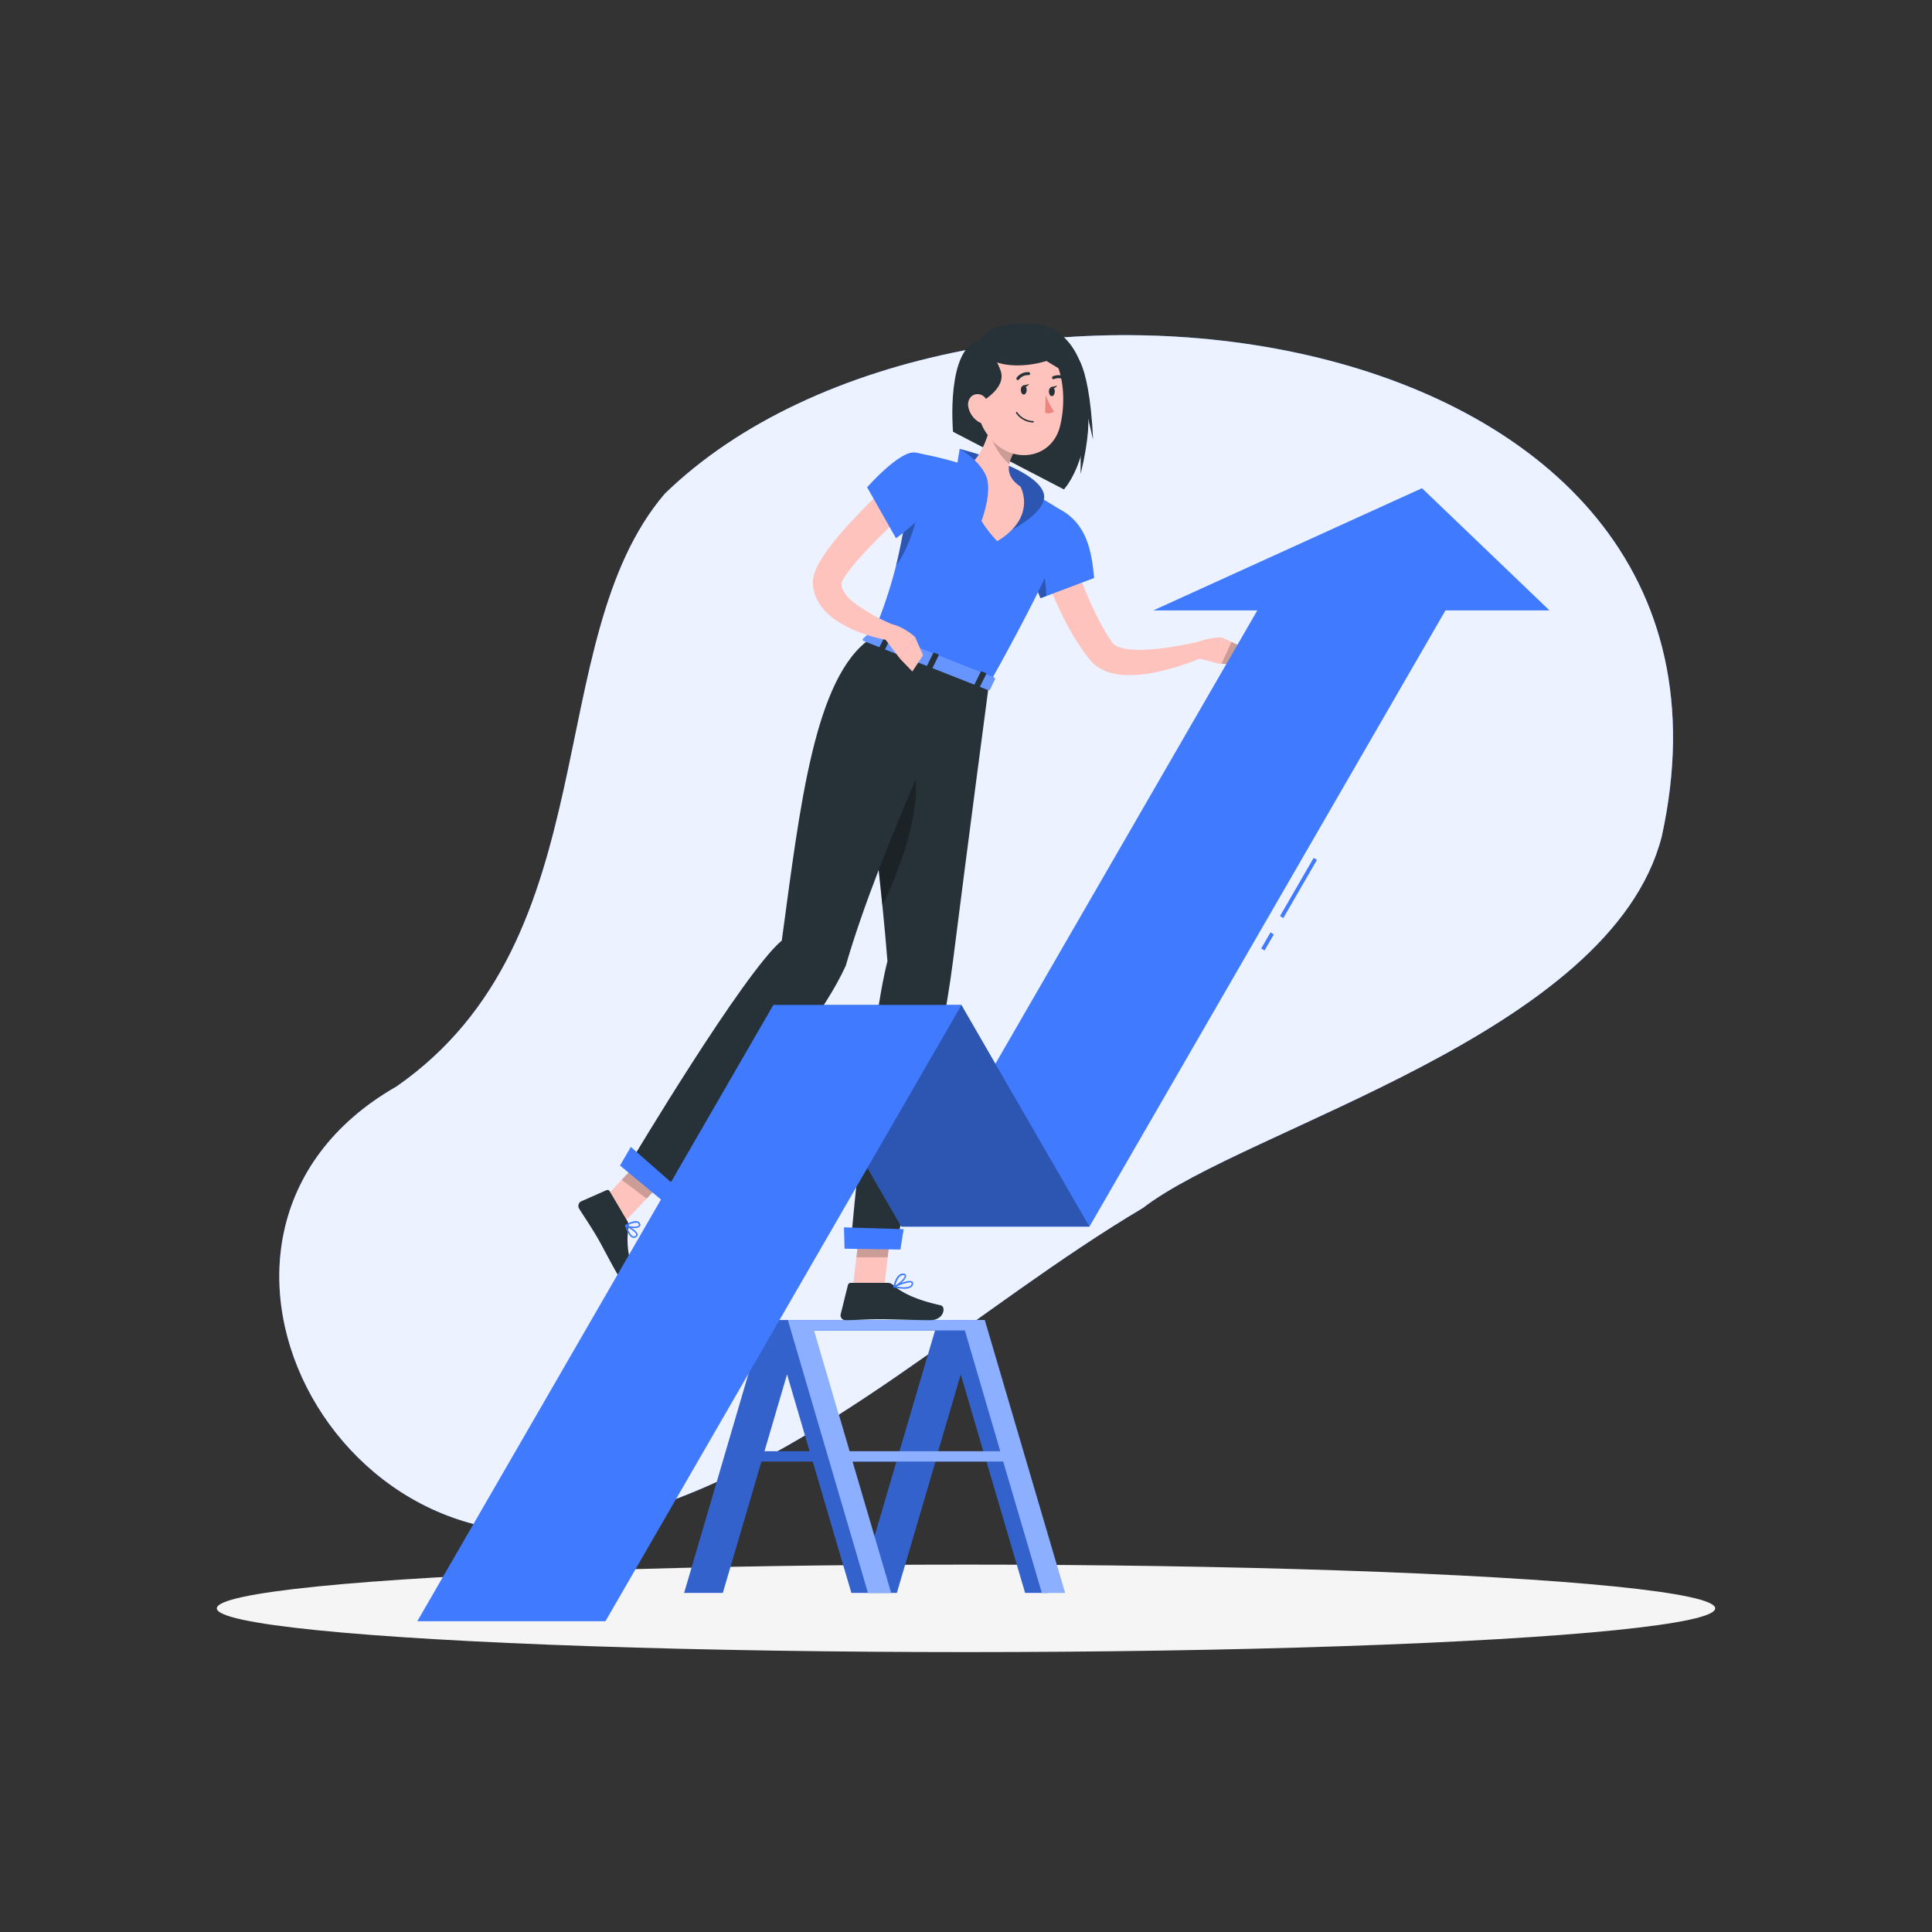 <?xml version="1.0" encoding="UTF-8"?> <svg xmlns="http://www.w3.org/2000/svg" viewBox="0 0 500 500"><rect x="0" y="0" width="500" height="500" fill="#333333" stroke="none"/><g id="freepik--background-simple--inject-5"><path d="M102.57,281.21c55.31-38.4,37-115.45,69.48-153.44,77-74.78,288.2-48.59,258,88.75-13.13,51.15-107.45,75.35-134.25,96.09C252.32,338.43,212.58,377,164.7,391.4,90.69,420,35.35,319.67,102.57,281.21Z" style="fill:#407BFF"></path><path d="M102.57,281.21c55.31-38.4,37-115.45,69.48-153.44,77-74.78,288.2-48.59,258,88.75-13.13,51.15-107.45,75.35-134.25,96.09C252.32,338.43,212.58,377,164.7,391.4,90.69,420,35.35,319.67,102.57,281.21Z" style="fill:#fff;opacity:0.9"></path></g><g id="freepik--Shadow--inject-5"><ellipse id="freepik--path--inject-5" cx="250" cy="416.24" rx="193.89" ry="11.32" style="fill:#f5f5f5"></ellipse></g><g id="freepik--Character--inject-5"><path d="M251.66,345.48l1.13-3.87h-55l-20.73,70.63h10l10-34h13.28l10,34h11.76l10-34H255.3l10,34h6Zm-53.82,30.1,5.85-19.92,5.84,19.92ZM224.15,405l-7.84-26.72H232Zm8.64-29.42H215.51l-8.83-30.1.34-1.17H242Zm10,0,5.85-19.92,5.84,19.92Z" style="fill:#407BFF"></path><path d="M251.66,345.48l1.13-3.87h-55l-20.73,70.63h10l10-34h13.28l10,34h11.76l10-34H255.3l10,34h6Zm-53.82,30.1,5.85-19.92,5.84,19.92ZM224.15,405l-7.84-26.72H232Zm8.64-29.42H215.51l-8.83-30.1.34-1.17H242Zm10,0,5.85-19.92,5.84,19.92Z" style="opacity:0.2"></path><path d="M254.85,341.61H203.9l20.73,70.63h6l-10-34h39l10,34h6Zm-35,34-9.18-31.27h39l9.17,31.27Z" style="fill:#407BFF"></path><path d="M254.85,341.61H203.9l20.73,70.63h6l-10-34h39l10,34h6m-55.73-36.66-9.18-31.27h39l9.17,31.27Z" style="fill:#fff;opacity:0.4"></path><path d="M253.81,87.92s2.21-5.25,14.25-4c8.75.91,14.07,10.33,13.41,23.66s-6.13,19.08-6.13,19.08l-28.7-14.92S244.68,89.67,253.81,87.92Z" style="fill:#263238"></path><path d="M279.67,102v20.67C284.17,104.06,279.67,102,279.67,102Z" style="fill:#263238"></path><path d="M278.21,93.66l4.68,20.13C281.85,91.25,277,90.21,278.21,93.66Z" style="fill:#263238"></path><path d="M277.46,144.19c.73,1.94,1.5,4,2.32,6s1.64,4,2.53,6,1.84,3.86,2.83,5.7c.51.91,1,1.8,1.56,2.66.26.46.55.83.83,1.26l.37.54a1.81,1.81,0,0,0,.18.23,4,4,0,0,0,1.53.9,11.69,11.69,0,0,0,2.53.55,31,31,0,0,0,6,0,61.21,61.21,0,0,0,6.36-.83c2.13-.35,4.3-.82,6.37-1.29l1.35,3.77A62.63,62.63,0,0,1,299,174a33.92,33.92,0,0,1-7.32.72,18.16,18.16,0,0,1-4.07-.56,10.94,10.94,0,0,1-4.35-2.18,10.07,10.07,0,0,1-1-1c-.18-.2-.25-.3-.35-.42l-.29-.36c-.37-.49-.79-1-1.12-1.47l-1-1.49-1-1.51a70,70,0,0,1-3.41-6.14c-1-2.09-2-4.18-2.88-6.3s-1.7-4.23-2.44-6.5Z" style="fill:#ffc3bd"></path><path d="M310.35,170.44l5,1.29.85-6.78s-5.07-.06-7.49,2.17Z" style="fill:#ffc3bd"></path><polygon points="321.54 172.12 320.83 167.12 316.15 164.95 315.31 171.73 321.54 172.12" style="fill:#ffc3bd"></polygon><polygon points="321.54 172.12 320.83 167.12 318.7 166.13 316.15 171.78 321.54 172.12" style="opacity:0.2"></polygon><path d="M263.55,138.73c.31,2.6,2.2,7.61,3.74,11.36,1.12,2.7,2,4.73,2,4.73l1.49-.56,12.38-4.67c-.63-6.72-1.81-14.06-8.89-17.76C269.87,129.5,263,134.08,263.55,138.73Z" style="fill:#407BFF"></path><path d="M267.29,150.09c1.12,2.7,2,4.73,2,4.73l1.49-.56c-.08-2.64-.41-6.82-1.73-8.77A11.43,11.43,0,0,0,267.29,150.09Z" style="opacity:0.3"></path><polygon points="220.68 333.59 228.7 334.35 230.85 315.85 222.84 315.09 220.68 333.59" style="fill:#ffc3bd"></polygon><polygon points="154.67 311.9 161.13 316.77 173.98 303.21 167.52 298.35 154.67 311.9" style="fill:#ffc3bd"></polygon><path d="M162.4,316.1l-4.63-7.83a.63.63,0,0,0-.8-.26l-6.55,2.89a1.34,1.34,0,0,0-.55,1.88c1.67,2.69,2.6,3.91,4.64,7.35,1.25,2.12,3.72,7,5.45,9.91s4.64,1.31,4.17-.07c-2.09-6.17-1.87-9.67-1.46-12.45A2.11,2.11,0,0,0,162.4,316.1Z" style="fill:#263238"></path><path d="M229.72,332h-9.55a.76.76,0,0,0-.73.58l-1.87,7.55a1.23,1.23,0,0,0,1.21,1.52c3.36,0,5-.24,9.16-.24,2.58,0,9.26.25,12.83.25s4.12-3.53,2.67-3.85c-6.52-1.43-10.3-3.4-12.35-5.29A2,2,0,0,0,229.72,332Z" style="fill:#263238"></path><polygon points="230.85 315.85 229.74 325.39 221.63 325.39 222.83 315.09 230.85 315.85" style="opacity:0.2"></polygon><polygon points="167.52 298.35 173.97 303.22 167.35 310.2 160.89 305.33 167.52 298.35" style="opacity:0.2"></polygon><path d="M225.5,165.1l30.43,12c23.24-41.55,20.29-44,20.29-44s-4.8-3.2-9.83-5.93c-.76-.41-1.53-.81-2.29-1.2a105.13,105.13,0,0,0-13.81-5.45c-.7-.24-1.39-.46-2.09-.68a97.72,97.72,0,0,0-11.46-2.7c-.72,5.92-1.4,10.92-2.1,15.26-.9,5.66-1.8,10.18-2.76,14.08A122.17,122.17,0,0,1,225.5,165.1Z" style="fill:#407BFF"></path><path d="M231.88,146.45c3.16-4.08,6.43-13.78,5.85-17.54l-3.09,3.46C233.74,138,232.84,142.55,231.88,146.45Z" style="opacity:0.3"></path><path d="M270.18,128c-1.27-6.78-21.82-11.81-21.82-11.81L260,136.39l1.84.74S271,132.51,270.18,128Z" style="fill:#407BFF"></path><path d="M270.18,128c-1.27-6.78-21.82-11.81-21.82-11.81L260,136.39l1.84.74S271,132.51,270.18,128Z" style="opacity:0.3"></path><path d="M255.89,111.77c-1.18,3.85-3,7.61-5.61,8.72,0,0-1.41,10,7.81,19.57,10.43-6.32,6-14.12,6-14.12-4.53-3.15-3.42-6.51-.07-11.52l-3.4-3.08A2.56,2.56,0,0,0,255.89,111.77Z" style="fill:#ffc3bd"></path><path d="M247.79,119.69l.57-3.5s4.75,2.56,6.72,6.7S254,134.83,254,134.83l-7.38-7.05Z" style="fill:#407BFF"></path><path d="M260.63,111.33a2.57,2.57,0,0,0-4.61.09,16.79,16.79,0,0,0,5.19,8.72,17.28,17.28,0,0,1,2.81-5.72Z" style="opacity:0.2"></path><path d="M252.63,98c.22,8.06.15,11.47,4,15.81,5.8,6.54,15.47,4.72,17.62-3.2,1.93-7.12,1.24-19.1-6.38-22.73A10.6,10.6,0,0,0,252.63,98Z" style="fill:#ffc3bd"></path><path d="M253.4,90.92c6,6.34,17.42,2.5,17.42,2.5l6,3.63-3.18-7.22-7-4.11S250.33,87.67,253.4,90.92Z" style="fill:#263238"></path><path d="M254.06,88.42a19.24,19.24,0,0,1,4.83,7.33c2,5-6,8.83-6,8.83S246.39,97.75,254.06,88.42Z" style="fill:#263238"></path><path d="M250.6,105.32a6,6,0,0,0,2.5,3.76c1.71,1.15,3.15-.23,3.17-2.19,0-1.76-.85-4.48-2.8-4.84S250.22,103.44,250.6,105.32Z" style="fill:#ffc3bd"></path><path d="M255.93,177.1s-5.39,40.62-9.33,71.86C243.47,273.79,232,321.65,232,321.65l-11.71-1.16s4.89-54.31,9.38-71.74c-2.77-35.85-10-70.56,1.81-81.47Z" style="fill:#263238"></path><polygon points="218.42 317.64 233.86 318.11 233.02 323.38 218.57 323.16 218.42 317.64" style="fill:#407BFF"></polygon><path d="M236.72,198.09,225,188.35c-.41,12.53,1.64,28.73,3.37,46C234.3,221.93,238.41,208.64,236.72,198.09Z" style="opacity:0.3"></path><path d="M249.25,174.58s-21.68,45.19-30.36,75.33c-10.84,23.83-47.26,58-47.26,58l-8.3-7.41s29.11-48.81,39-57.09c4.74-34.91,8.45-68.43,23.16-78.29Z" style="fill:#263238"></path><polygon points="171.23 310.57 160.46 301.64 163.26 296.82 175.07 307.19 171.23 310.57" style="fill:#407BFF"></polygon><path d="M225.7,163.12l-2.37,2.21c-.18.17,0,.49.34.62l31.91,12.59c.28.11.55.07.63-.1l1.28-2.64c.08-.18-.1-.44-.4-.56l-30.81-12.16A.58.58,0,0,0,225.7,163.12Z" style="fill:#407BFF"></path><path d="M225.7,163.12l-2.37,2.21c-.18.17,0,.49.34.62l31.91,12.59c.28.11.55.07.63-.1l1.28-2.64c.08-.18-.1-.44-.4-.56l-30.81-12.16A.58.58,0,0,0,225.7,163.12Z" style="fill:#fff;opacity:0.2"></path><path d="M228.58,168.23l-.83-.33c-.16-.06-.25-.2-.21-.3l1.69-3.41c.05-.1.22-.13.38-.07l.83.33c.16.06.26.2.21.3L229,168.17C228.92,168.27,228.74,168.3,228.58,168.23Z" style="fill:#263238"></path><path d="M253.16,177.93l-.83-.33c-.16-.06-.26-.2-.21-.3l1.68-3.42c0-.1.23-.13.39-.06l.83.32c.16.07.26.2.21.3l-1.69,3.42C253.49,178,253.32,178,253.16,177.93Z" style="fill:#263238"></path><path d="M240.87,173.08l-.83-.33c-.16-.06-.26-.2-.21-.3l1.68-3.42c.05-.1.23-.13.39-.06l.83.33c.16.06.26.19.21.3L241.26,173C241.21,173.11,241,173.14,240.87,173.08Z" style="fill:#263238"></path><path d="M264.18,100.88c0,.66.31,1.21.73,1.23s.78-.49.8-1.14-.31-1.21-.73-1.23S264.21,100.23,264.18,100.88Z" style="fill:#263238"></path><path d="M271.45,101.29c0,.65.31,1.2.73,1.23s.77-.49.8-1.15-.31-1.2-.73-1.22S271.48,100.64,271.45,101.29Z" style="fill:#263238"></path><path d="M272.07,100.17l1.56-.36S272.79,101,272.07,100.17Z" style="fill:#263238"></path><path d="M270.63,102.21a18.11,18.11,0,0,0,2.16,4.3,2.71,2.71,0,0,1-2.31.31Z" style="fill:#ed847e"></path><path d="M267.43,109.34a.24.24,0,0,0,.12-.18.21.21,0,0,0-.19-.2,5.2,5.2,0,0,1-4.08-2.26.2.2,0,0,0-.26-.07.21.21,0,0,0-.07.27,5.57,5.57,0,0,0,4.4,2.45Z" style="fill:#263238"></path><path d="M263.55,98.34a.31.31,0,0,0,.16-.12,2.94,2.94,0,0,1,2.46-1.14.39.39,0,0,0,.42-.34.4.4,0,0,0-.34-.43,3.64,3.64,0,0,0-3.13,1.42.39.39,0,0,0,.06.54A.39.39,0,0,0,263.55,98.34Z" style="fill:#263238"></path><path d="M276.05,98.21a.1.1,0,0,0,0,0,.4.4,0,0,0-.14-.53,3.7,3.7,0,0,0-3.45-.28.39.39,0,0,0-.16.51.39.39,0,0,0,.51.18,3,3,0,0,1,2.73.25A.36.36,0,0,0,276.05,98.21Z" style="fill:#263238"></path><path d="M163.65,320.28l.12.05a1.05,1.05,0,0,0,1-.27.65.65,0,0,0,.26-.61c-.13-1-2.71-2.31-3-2.45a.17.17,0,0,0-.2,0,.19.19,0,0,0-.06.2C162.09,318.22,162.74,319.89,163.65,320.28Zm-1.36-2.73c1,.55,2.31,1.41,2.37,1.95a.27.27,0,0,1-.12.27.72.72,0,0,1-.67.19C163.35,319.8,162.77,318.91,162.29,317.55Z" style="fill:#407BFF"></path><path d="M162.06,317.43c.88.39,2.83.64,3.45.05a.67.67,0,0,0,.12-.83,1,1,0,0,0-.63-.57c-1.1-.34-3.06.87-3.14.93a.19.19,0,0,0-.09.17.19.19,0,0,0,.1.16Zm2.91-.95a.64.64,0,0,1,.32.33c.1.23,0,.33,0,.39-.41.39-2,.29-2.88-.05a4.26,4.26,0,0,1,2.51-.7Z" style="fill:#407BFF"></path><path d="M234,333.53a3.12,3.12,0,0,0,1.85-.45,1.16,1.16,0,0,0,.46-.92.57.57,0,0,0-.25-.52c-.89-.58-4.1.89-4.73,1.2a.17.17,0,0,0-.1.19.2.2,0,0,0,.15.17A13.17,13.17,0,0,0,234,333.53Zm1.47-1.65a.65.65,0,0,1,.38.08.19.19,0,0,1,.08.18.79.79,0,0,1-.32.64c-.55.42-1.86.48-3.58.16A11.61,11.61,0,0,1,235.47,331.88Z" style="fill:#407BFF"></path><path d="M231.42,333.2h.07c1.07-.45,3.19-2.19,3-3.09,0-.2-.17-.44-.66-.5-1.91-.23-2.61,3.22-2.64,3.37a.16.16,0,0,0,.07.18A.18.18,0,0,0,231.42,333.2ZM233.7,330h.13c.2,0,.31.08.33.17.08.53-1.38,1.9-2.46,2.5C231.93,331.82,232.56,330,233.7,330Z" style="fill:#407BFF"></path><path d="M264.8,99.77l1.56-.37S265.52,100.58,264.8,99.77Z" style="fill:#263238"></path><path d="M236.75,130.21c-3.23,3-6.49,6.11-9.61,9.23-1.56,1.57-3.07,3.17-4.51,4.78a44.42,44.42,0,0,0-3.89,4.85,8.74,8.74,0,0,0-1,1.86s0,0,0,0,0-.13,0,0a2.29,2.29,0,0,0,0,.37,4.29,4.29,0,0,0,.16.81,9.35,9.35,0,0,0,3.06,3.8A45.42,45.42,0,0,0,232,162l-1,3.89c-1.25-.18-2.37-.42-3.54-.7a35.81,35.81,0,0,1-3.46-1,32.13,32.13,0,0,1-6.76-3.09,18.75,18.75,0,0,1-3.22-2.48,13,13,0,0,1-2.7-3.73,10,10,0,0,1-.79-2.46,9.7,9.7,0,0,1-.15-1.32,6.49,6.49,0,0,1,0-.87c0-.28.07-.59.12-.83a11.11,11.11,0,0,1,.82-2.45c.31-.68.64-1.28,1-1.86a50.72,50.72,0,0,1,4.34-6c1.52-1.83,3.1-3.56,4.7-5.25,3.2-3.4,6.49-6.57,10-9.68Z" style="fill:#ffc3bd"></path><path d="M228.84,165.12l4,5.24,4-5.51s-3.75-3.4-7-3.33Z" style="fill:#ffc3bd"></path><polygon points="236.11 173.78 238.89 169.57 236.82 164.85 232.81 170.36 236.11 173.78" style="fill:#ffc3bd"></polygon><path d="M236.74,117.11c-4-.46-12.33,9-12.33,9l7.47,13.19s11.07-7.83,10.66-12.84C242.18,122.06,241.83,117.69,236.74,117.11Z" style="fill:#407BFF"></path></g><g id="freepik--Arrow--inject-5"><rect x="325.64" y="243.17" width="4.8" height="1" transform="translate(-47.07 405.77) rotate(-59.98)" style="fill:#407BFF"></rect><rect x="327.36" y="229.31" width="17.38" height="1" transform="translate(-31.06 405.8) rotate(-59.98)" style="fill:#407BFF"></rect><polygon points="368.01 126.35 298.46 157.98 325.39 157.98 233.26 317.44 281.95 317.44 374.08 157.98 401.01 157.98 368.01 126.35" style="fill:#407BFF"></polygon><polygon points="281.95 317.44 233.26 317.44 200.14 260.1 248.82 260.1 281.95 317.44" style="fill:#407BFF"></polygon><polygon points="281.95 317.44 233.26 317.44 200.14 260.1 248.82 260.1 281.95 317.44" style="opacity:0.3"></polygon><polygon points="248.83 260.1 200.13 260.1 108 419.57 156.69 419.57 248.83 260.1" style="fill:#407BFF"></polygon></g></svg> 